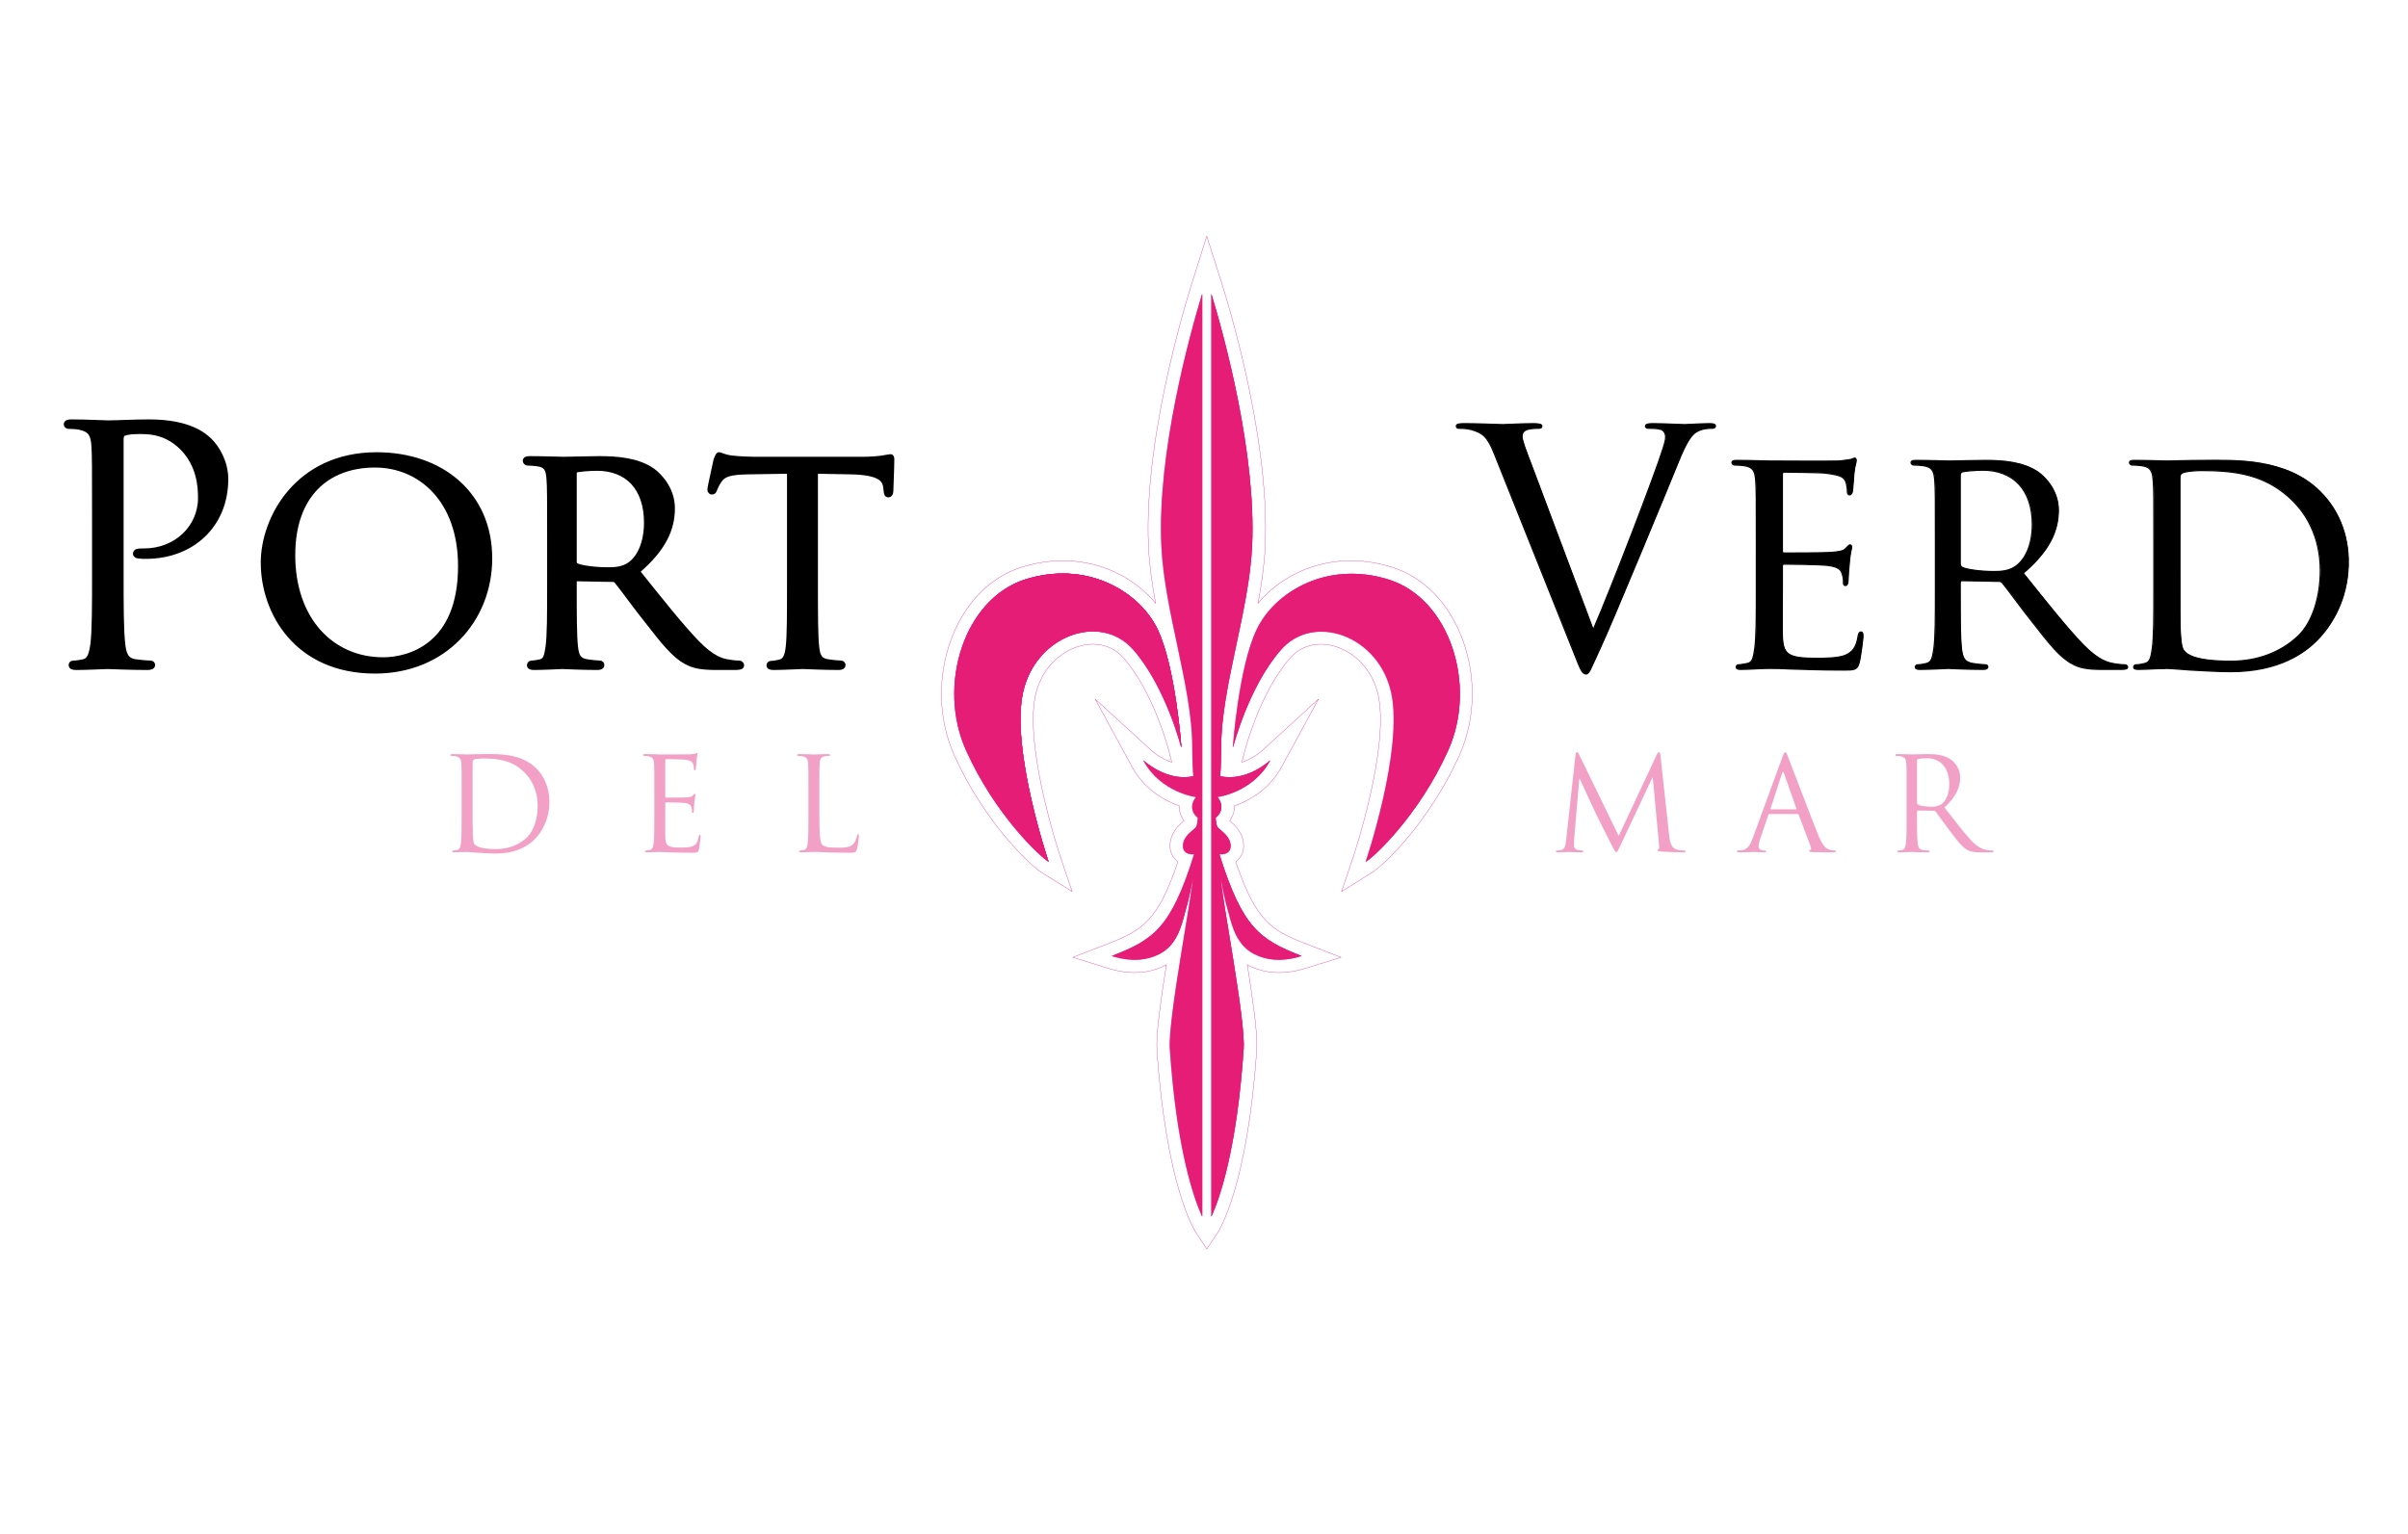 <?xml version="1.0" encoding="UTF-8" standalone="no"?>
<svg xmlns:dc="http://purl.org/dc/elements/1.1/" xmlns:cc="http://creativecommons.org/ns#"
  xmlns:rdf="http://www.w3.org/1999/02/22-rdf-syntax-ns#" xmlns:svg="http://www.w3.org/2000/svg"
  xmlns="http://www.w3.org/2000/svg" viewBox="0 0 7710.236 4913.386" height="4913.386"
  width="7710.236" xml:space="preserve" id="svg2" version="1.1">
  <defs id="defs6" />
  <g transform="matrix(1.333,0,0,-1.333,0,4913.386)" id="g10">
    <path id="path12" style="fill:#e61d77;fill-opacity:1;fill-rule:evenodd;stroke:none" d="m 2837.687,1891.389 c 0,0 -13.696,191.953 -57.231,282.723 -44.175,92.111 -171.557,166.014 -317.644,119.533 -146.106,-46.505 -212.126,-253.843 -141.667,-410.256 70.463,-156.437 177.82,-254.915 197.402,-267.139 0,0 -91.139,268.939 -61.272,406.214 29.892,137.255 185.931,192.565 264.521,104.038 78.574,-88.542 115.889,-235.117 115.891,-235.114" />
    <path id="path14" style="fill:#e61d77;fill-opacity:1;fill-rule:evenodd;stroke:none" d="m 2837.687,1891.389 c 0,0 -13.696,191.953 -57.231,282.723 -44.175,92.111 -171.557,166.014 -317.644,119.533 -146.106,-46.505 -212.126,-253.843 -141.667,-410.256 70.463,-156.437 177.82,-254.915 197.402,-267.139 0,0 -91.139,268.939 -61.272,406.214 29.892,137.255 185.931,192.565 264.521,104.038 78.574,-88.542 115.889,-235.117 115.891,-235.114" />
    <g transform="scale(2.081)" id="g16">
      <path id="path18" style="fill:none;stroke:#e60c80;stroke-width:0.355;stroke-linecap:butt;stroke-linejoin:miter;stroke-miterlimit:4;stroke-dasharray:none;stroke-opacity:1" d="m 1363.436,908.764 c 0,0 -6.581,92.229 -27.498,135.841 -21.225,44.257 -82.429,79.766 -152.62,57.433 -70.2,-22.345 -101.921,-121.965 -68.067,-197.118 33.855,-75.164 85.438,-122.481 94.846,-128.353 0,0 -43.79,129.218 -29.44,195.175 14.362,65.947 89.335,92.523 127.096,49.988 37.753,-42.542 55.683,-112.966 55.683,-112.966 z" />
    </g>
    <path id="path20" style="fill:#e61d77;fill-opacity:1;fill-rule:evenodd;stroke:none" d="m 2961.848,1890.793 c 0,0 13.685,191.944 57.27,282.713 44.109,92.089 171.533,165.997 317.62,119.542 146.109,-46.504 212.132,-253.845 141.648,-410.283 -70.458,-156.411 -177.802,-254.92 -197.355,-267.094 0,9e-4 91.136,268.92 61.245,406.19 -29.884,137.254 -185.95,192.572 -264.521,104.046 -78.589,-88.552 -115.906,-235.117 -115.906,-235.112" />
    <g transform="scale(2.081)" id="g24">
      <path id="path26" style="fill:none;stroke:#e60c80;stroke-width:0.355;stroke-linecap:butt;stroke-linejoin:miter;stroke-miterlimit:4;stroke-dasharray:none;stroke-opacity:1" d="m 1392.903,1498.658 14.444,-45.313 c 2.407,-7.287 59.282,-179.812 53.03,-313.254 -1.003,-21.233 -4.162,-43.211 -8.184,-65.26 31.481,37.836 89.535,62.228 155.038,41.385 33.191,-10.551 60.465,-36.515 76.79,-73.106 10.232,-22.958 15.365,-48.028 15.365,-72.937 0,-24.634 -5.005,-49.145 -15.018,-71.372 -34.105,-75.713 -86.377,-126.03 -100.539,-134.87 l -35.308,-21.961 13.326,39.386 c 0.432,1.248 42.301,126.084 28.996,187.225 -6.094,27.953 -26.464,50.306 -51.901,56.96 -19.291,5.037 -37.309,0.051 -49.494,-13.697 -34.844,-39.25 -52.227,-106.094 -52.419,-106.759 l -3.525,-13.844 c 12.967,4.224 22.523,12.607 22.67,12.736 l 65.746,60.17 -42.566,-78.215 c -14.679,-26.961 -38.45,-39.528 -54.712,-45.218 0.021,-0.412 0.221,-0.781 0.221,-1.194 0,-5.818 -2.227,-11.087 -5.405,-15.975 5.828,-4.953 16.029,-13.928 16.029,-29.155 0,-7.635 -3.589,-13.793 -9.049,-18.196 23.337,-69.082 41.804,-79.502 81.457,-94.804 l 39.927,-15.427 -40.866,-12.694 c -24.814,-7.696 -47.191,-6.409 -66.557,3.792 -0.265,0.139 -0.455,0.317 -0.676,0.443 6.546,-41.532 11.045,-74.414 11.045,-92.694 0,-2.004 -0.054,-3.831 -0.159,-5.489 -10.622,-157.816 -43.6,-209.053 -44.995,-211.154 l -12.586,-18.922 h -0.01 l -12.577,18.923 c -1.404,2.102 -34.382,53.337 -45.017,211.153 -0.095,1.659 -0.146,3.484 -0.146,5.489 0,18.28 4.495,51.161 11.066,92.694 -0.253,-0.125 -0.443,-0.306 -0.688,-0.443 -19.363,-10.2 -41.763,-11.489 -66.556,-3.793 l -40.876,12.695 39.937,15.428 c 39.639,15.302 58.129,25.72 81.468,94.802 -5.471,4.404 -9.073,10.56 -9.073,18.196 0,15.228 10.192,24.202 16.033,29.155 -3.191,4.888 -5.418,10.157 -5.418,15.975 0,0.414 0.221,0.782 0.241,1.194 -16.27,5.691 -40.041,18.256 -54.72,45.217 l -42.555,78.216 65.732,-60.168 c 0.149,-0.13 9.728,-8.514 22.683,-12.738 l -3.547,13.845 c -0.17,0.665 -17.55,67.507 -52.389,106.758 -12.194,13.75 -30.232,18.732 -49.503,13.697 -25.449,-6.653 -45.819,-29.008 -51.901,-56.96 -13.314,-61.139 28.553,-185.977 28.976,-187.225 l 13.35,-39.386 -35.313,21.962 c -14.172,8.839 -66.454,59.156 -100.551,134.869 -10.02,22.229 -15.014,46.737 -15.014,71.372 0,24.911 5.122,49.979 15.374,72.937 16.326,36.591 43.601,62.554 76.782,73.106 65.5,20.843 123.57,-3.55 155.026,-41.385 -4.013,22.05 -7.17,44.026 -8.163,65.26 -6.261,133.443 50.602,305.967 53.02,313.252 l 14.205,45.314 z" />
    </g>
    <path id="path28" style="fill:#e61d77;fill-opacity:1;fill-rule:evenodd;stroke:none" d="m 2961.848,1890.793 c 0,0 13.685,191.946 57.27,282.713 44.109,92.087 171.533,165.997 317.62,119.542 146.109,-46.504 212.132,-253.845 141.648,-410.283 -70.458,-156.411 -177.802,-254.92 -197.355,-267.094 0,9e-4 91.136,268.92 61.245,406.19 -29.884,137.254 -185.95,192.572 -264.521,104.046 -78.589,-88.552 -115.907,-235.117 -115.906,-235.112" />
    <g transform="scale(2.081)" id="g30">
      <path id="path32" style="fill:none;stroke:#e60c80;stroke-width:0.355;stroke-linecap:butt;stroke-linejoin:miter;stroke-miterlimit:4;stroke-dasharray:none;stroke-opacity:1" d="m 1423.092,908.478 c 0,0 6.575,92.225 27.516,135.837 21.194,44.245 82.417,79.757 152.608,57.437 70.202,-22.344 101.924,-121.966 68.058,-197.131 -33.853,-75.152 -85.429,-122.483 -94.824,-128.332 0,0 43.788,129.209 29.427,195.164 -14.359,65.947 -89.344,92.526 -127.095,49.992 -37.76,-42.547 -55.69,-112.966 -55.69,-112.966 z" />
    </g>
    <path id="path34" style="fill:#e61d77;fill-opacity:1;fill-rule:evenodd;stroke:none" d="m 2837.695,1891.386 c 0,0 -13.69,191.948 -57.274,282.716 -44.106,92.088 -171.534,165.996 -317.618,119.54 -146.109,-46.505 -212.136,-253.843 -141.649,-410.282 70.462,-156.412 177.8,-254.921 197.355,-267.094 0,0 -91.137,268.919 -61.246,406.189 29.889,137.253 185.95,192.571 264.523,104.045 78.59,-88.549 115.907,-235.118 115.909,-235.115" />
    <g transform="scale(2.081)" id="g36">
      <path id="path38" style="fill:none;stroke:#e60c80;stroke-width:0.355;stroke-linecap:butt;stroke-linejoin:miter;stroke-miterlimit:4;stroke-dasharray:none;stroke-opacity:1" d="m 1363.44,908.763 c 0,0 -6.577,92.226 -27.519,135.838 -21.192,44.246 -82.418,79.757 -152.607,57.436 -70.201,-22.344 -101.926,-121.965 -68.059,-197.13 33.855,-75.152 85.428,-122.483 94.824,-128.332 0,0 -43.789,129.209 -29.427,195.164 14.361,65.947 89.344,92.525 127.097,49.991 37.76,-42.546 55.691,-112.967 55.691,-112.967 z" />
    </g>
    <path id="path40" style="fill:#e61d77;fill-opacity:1;fill-rule:evenodd;stroke:none" d="m 2790.246,2374.294 c 7.364,-157.292 73.561,-338.061 74.176,-480.371 0.246,-51.574 2.549,-72.896 2.549,-72.896 -64.197,-14.369 -119.975,37.665 -119.975,37.665 42.135,-77.422 126.855,-87.424 127.097,-87.449 -5.996,-6.261 -9.937,-14.59 -9.937,-23.972 0,-10.988 5.719,-19.674 13.649,-26.089 -0.702,-10.704 -2.155,-20.154 -5.32,-23.537 -8.259,-8.857 -30.438,-21.163 -30.438,-44.308 5e-4,-23.099 26.881,-19.343 26.881,-19.343 -55.076,-176.212 -96.613,-205.86 -197.406,-244.76 23.739,-7.388 69.781,-18.093 114.879,5.688 39.475,20.841 51.054,64.2 59.297,96.089 4.505,17.366 9.294,29.231 20.352,88.528 -1.667,-44.791 -60.286,-342.699 -55.539,-413.36 16.242,-240.915 57.271,-358.124 77.249,-402.431 v 2215.195 c -29.89,-98.77 -108.021,-381.422 -97.515,-604.649" />
    <path id="path42" style="fill:#e61d77;fill-opacity:1;fill-rule:evenodd;stroke:none" d="m 2790.246,2374.294 c 7.364,-157.292 73.561,-338.061 74.176,-480.371 0.246,-51.574 2.549,-72.896 2.549,-72.896 -64.197,-14.369 -119.975,37.665 -119.975,37.665 42.135,-77.422 126.855,-87.424 127.097,-87.449 -5.996,-6.261 -9.937,-14.59 -9.937,-23.972 0,-10.988 5.719,-19.674 13.649,-26.089 -0.702,-10.704 -2.155,-20.154 -5.32,-23.537 -8.259,-8.857 -30.438,-21.163 -30.438,-44.308 5e-4,-23.099 26.881,-19.343 26.881,-19.343 -55.076,-176.212 -96.613,-205.86 -197.406,-244.76 23.739,-7.388 69.781,-18.093 114.879,5.688 39.475,20.841 51.054,64.2 59.297,96.089 4.505,17.366 9.294,29.231 20.352,88.528 -1.667,-44.791 -60.286,-342.699 -55.539,-413.36 16.242,-240.915 57.271,-358.124 77.249,-402.431 v 2215.195 c -29.89,-98.77 -108.021,-381.422 -97.515,-604.649" />
    <g transform="scale(2.081)" id="g44">
      <path id="path46" style="fill:none;stroke:#e60c80;stroke-width:0.355;stroke-linecap:butt;stroke-linejoin:miter;stroke-miterlimit:4;stroke-dasharray:none;stroke-opacity:1" d="m 1340.642,1140.788 c 3.538,-75.575 35.344,-162.43 35.64,-230.806 0.118,-24.78 1.225,-35.025 1.225,-35.025 -30.845,-6.904 -57.645,18.097 -57.645,18.097 20.245,-37.199 60.95,-42.005 61.066,-42.017 -2.881,-3.008 -4.775,-7.01 -4.775,-11.518 0,-5.28 2.748,-9.453 6.558,-12.535 -0.337,-5.143 -1.036,-9.684 -2.556,-11.309 -3.968,-4.256 -14.625,-10.168 -14.625,-21.289 0,-11.098 12.915,-9.294 12.915,-9.294 -26.462,-84.665 -46.42,-98.911 -94.848,-117.601 11.406,-3.55 33.528,-8.693 55.197,2.733 18.966,10.014 24.53,30.846 28.49,46.168 2.165,8.344 4.465,14.045 9.779,42.535 -0.801,-21.521 -28.966,-164.658 -26.685,-198.609 7.804,-115.754 27.517,-172.07 37.116,-193.358 v 1064.345 c -14.361,-47.456 -51.902,-183.263 -46.854,-290.518 z" />
    </g>
    <path id="path48" style="fill:#e61d77;fill-opacity:1;fill-rule:evenodd;stroke:none" d="M 2910.077,2978.947 V 763.729 c 20.001,44.331 60.966,161.533 77.224,402.456 4.75,70.661 -53.845,368.567 -55.533,413.353 11.028,-59.295 15.867,-71.165 20.346,-88.528 8.245,-31.883 19.824,-75.269 59.279,-96.083 45.099,-23.779 91.181,-13.078 114.854,-5.694 -100.767,38.901 -142.26,68.547 -197.381,244.766 0,0 26.899,-3.756 26.899,19.343 0,23.139 -22.134,35.449 -30.463,44.284 -3.165,3.408 -4.567,12.857 -5.297,23.561 7.939,6.392 13.67,15.094 13.67,26.084 0,9.391 -3.956,17.718 -9.931,23.979 0.202,0.025 84.945,10.024 127.096,87.449 0,0 -55.825,-52.045 -120.019,-37.672 0,0 2.349,21.319 2.548,72.903 0.638,142.306 66.834,323.069 74.216,480.367 10.444,223.225 -67.643,505.88 -97.508,604.65" />
    <path id="path50" style="fill:#e61d77;fill-opacity:1;fill-rule:evenodd;stroke:none" d="M 2910.077,2978.947 V 763.729 c 20.001,44.331 60.966,161.533 77.224,402.456 4.75,70.661 -53.845,368.567 -55.533,413.353 11.028,-59.295 15.867,-71.165 20.346,-88.528 8.245,-31.883 19.824,-75.269 59.279,-96.083 45.099,-23.779 91.181,-13.078 114.854,-5.694 -100.767,38.901 -142.26,68.547 -197.381,244.766 0,0 26.899,-3.756 26.899,19.343 0,23.139 -22.134,35.449 -30.463,44.284 -3.165,3.408 -4.567,12.857 -5.297,23.561 7.939,6.392 13.67,15.094 13.67,26.084 0,9.391 -3.956,17.718 -9.931,23.979 0.202,0.025 84.945,10.024 127.096,87.449 0,0 -55.825,-52.045 -120.019,-37.672 0,0 2.349,21.319 2.548,72.903 0.638,142.306 66.834,323.069 74.216,480.367 10.444,223.225 -67.643,505.88 -97.508,604.65" />
    <g transform="scale(2.081)" id="g52">
      <path id="path54" style="fill:none;stroke:#e60c80;stroke-width:0.355;stroke-linecap:butt;stroke-linejoin:miter;stroke-miterlimit:4;stroke-dasharray:none;stroke-opacity:1" d="M 1398.218,1431.308 V 366.952 c 9.61,21.3 29.292,77.612 37.104,193.37 2.282,33.951 -25.871,177.087 -26.683,198.606 5.299,-28.49 7.624,-34.193 9.776,-42.535 3.962,-15.319 9.525,-36.165 28.482,-46.166 21.669,-11.425 43.81,-6.284 55.184,-2.736 -48.416,18.691 -68.352,32.935 -94.837,117.604 0,0 12.924,-1.805 12.924,9.294 0,11.118 -10.635,17.032 -14.637,21.277 -1.52,1.637 -2.194,6.178 -2.545,11.32 3.815,3.071 6.568,7.253 6.568,12.533 0,4.512 -1.901,8.513 -4.772,11.521 0.097,0.012 40.814,4.816 61.066,42.017 0,0 -26.823,-25.006 -57.666,-18.1 0,0 1.129,10.243 1.224,35.028 0.307,68.375 32.112,155.226 35.659,230.804 5.018,107.254 -32.501,243.062 -46.85,290.519 z" />
    </g>
    <path id="path56" style="fill:#000000;fill-opacity:1;fill-rule:evenodd;stroke:none" d="m 3677.507,2573.025 c -11.713,30.459 -21.077,54.655 -21.077,64.809 0,5.454 1.514,11.712 10.129,15.626 7.036,3.122 21.075,3.912 29.718,3.912 5.408,0 7.756,1.538 7.756,5.451 0,3.916 -7.009,5.476 -21.055,5.476 -29.692,0 -64.829,-2.354 -72.637,-2.354 -9.378,0 -53.887,2.354 -91.336,2.354 -12.525,0 -20.327,-0.792 -20.327,-5.476 0,-3.118 1.557,-5.451 6.237,-5.451 4.661,0 17.96,0 29.691,-3.14 27.32,-7.804 39.037,-16.398 56.218,-60.112 l 191.322,-478.688 c 14.833,-37.473 18.748,-48.423 28.128,-48.423 7.764,0 10.902,12.505 32.793,59.341 17.931,38.286 53.074,122.616 100.725,236.612 39.797,96.066 78.876,189.779 87.449,211.623 21.078,53.098 32.789,66.397 42.918,73.407 14.861,9.383 32.048,9.381 37.517,9.381 6.246,0 9.39,1.538 9.39,5.451 0,3.916 -4.73,5.476 -13.303,5.476 -22.657,0 -56.218,-2.354 -60.921,-2.354 -9.339,0 -45.274,2.354 -76.547,2.354 -12.458,0 -17.188,-1.563 -17.188,-6.267 0,-3.884 3.957,-4.66 8.643,-4.66 8.548,0 20.259,0 29.691,-3.14 7.758,-3.909 10.128,-11.694 10.128,-17.954 0,-7.034 -3.139,-17.962 -7.032,-29.673 -17.18,-56.217 -121.82,-328.765 -167.072,-433.402 z m 1963.731,-246.521 v 18.159 c -2.397,74.092 -34.013,126.608 -67.018,159.659 -81.203,81.974 -206.919,75.736 -275.641,75.736 -40.591,0 -84.351,-1.563 -92.153,-1.563 -3.906,0 -48.418,1.563 -79.623,1.563 -7.821,0 -10.971,-1.563 -10.971,-5.474 0,-2.349 3.145,-5.452 5.476,-5.452 6.248,0 17.953,-0.791 23.423,-1.582 22.673,-3.118 26.578,-14.043 28.136,-36.7 1.57,-21.056 1.564,-39.822 1.564,-142.876 l 0.01,-117.139 c 0,-64.043 -0.01,-116.352 -3.944,-143.695 -3.089,-19.515 -4.659,-31.997 -17.955,-35.118 -6.235,-1.578 -14.833,-3.144 -21.076,-3.144 -3.906,0 -5.476,-3.123 -5.476,-5.47 0.01,-3.892 3.939,-5.452 10.947,-5.452 10.952,0 27.317,0.766 41.403,1.558 14.054,9e-4 26.527,0.789 28.09,0.789 3.146,0 26.572,-1.582 56.218,-3.911 29.697,-1.557 66.392,-3.906 96.065,-3.906 117.145,8e-4 178.83,46.063 208.478,76.521 36.861,37.607 71.552,98.408 74.052,177.499 z m -1421.806,-55.67 c 0,-64.043 0,-116.352 -3.958,-143.695 -3.075,-19.515 -4.66,-32.787 -17.936,-35.118 -6.239,-0.789 -14.833,-3.144 -21.095,-3.144 -3.889,0 -5.474,-3.123 -5.474,-5.47 0,-3.892 3.955,-5.452 10.97,-5.452 10.94,0 26.545,0.766 39.821,1.558 14.86,0.794 28.084,0.789 29.666,0.789 10.139,0 28.134,0 57.01,-1.582 28.093,-0.762 67.937,-2.329 119.47,-2.329 26.537,9e-4 33.585,0 38.247,17.188 3.959,14.045 9.382,59.34 9.382,64.024 0.047,4.681 -0.766,10.149 -4.678,10.149 -3.909,0 -5.477,-2.348 -7.033,-10.149 -3.906,-26.549 -13.296,-38.264 -31.23,-46.089 -17.95,-7.011 -50.749,-7.014 -68.748,-7.014 -67.909,0 -80.439,8.572 -81.954,53.103 -0.77,13.253 0,90.569 0,113.228 v 55.432 c 0,2.347 0.791,4.701 4.659,4.701 11.715,0 85.12,-0.793 103.865,-3.123 26.556,-3.143 32.794,-10.927 35.143,-20.326 3.125,-8.574 3.122,-15.607 3.122,-21.85 0,-3.912 1.582,-6.243 4.678,-6.243 4.71,0 6.269,7.035 6.269,12.486 0,4.679 1.58,29.667 3.096,42.942 1.587,21.87 5.474,32.794 5.474,36.707 0,3.909 -1.563,5.445 -3.894,5.445 -2.325,0 -5.468,-3.888 -10.152,-8.566 -7.031,-7.012 -17.183,-7.807 -33.56,-9.365 -15.602,-1.56 -106.195,-1.564 -114.812,-1.564 -3.887,0 -3.887,2.329 -3.887,7.016 v 180.37 c 0,4.704 0.791,7.056 3.887,7.056 7.828,0 87.448,-0.791 99.21,-2.355 37.481,-4.701 44.503,-9.382 49.162,-20.31 3.107,-7.799 3.912,-18.747 3.912,-23.425 0.01,-5.449 1.565,-8.596 5.476,-8.596 3.098,3e-4 5.425,3.912 6.242,7.058 1.564,7.782 3.122,37.449 3.887,43.715 1.586,18.748 5.471,26.547 5.471,31.23 0,3.141 -0.766,6.236 -3.14,6.236 -3.09,0 -6.218,-2.331 -9.364,-3.097 -5.42,-0.787 -17.954,-3.139 -31.229,-3.912 -15.605,-0.787 -159.319,0 -163.979,0 -3.912,0 -48.411,1.563 -79.643,1.563 -7.804,0 -10.944,-1.563 -10.944,-5.474 8e-4,-2.349 3.138,-5.452 5.469,-5.452 6.246,0 17.96,-0.791 23.43,-1.582 22.661,-3.118 26.553,-14.043 28.134,-36.7 1.56,-21.056 1.56,-39.822 1.56,-142.876 z m 430.213,0 c 0,-64.043 0,-116.352 -3.847,-143.695 -3.141,-19.515 -4.73,-31.997 -18,-35.118 -6.237,-1.578 -14.857,-3.144 -21.081,-3.144 -3.902,0 -5.427,-3.123 -5.427,-5.47 0.01,-3.892 3.844,-5.452 10.903,-5.452 21.078,0 67.139,2.348 67.912,2.348 3.143,0 46.854,-2.348 84.346,-2.348 7.813,0 10.945,2.348 10.945,5.452 0.01,2.349 -0.809,5.47 -5.469,5.47 -6.236,0 -21.074,1.562 -30.465,3.144 -21.087,3.122 -24.985,15.6 -27.316,35.118 -3.138,27.347 -3.14,78.859 -3.14,142.901 v 15.627 c 0,3.889 1.555,5.45 4.703,5.45 l 87.451,-1.56 c 4.702,0 6.237,-0.795 9.377,-3.891 14.838,-17.953 45.298,-60.904 74.199,-96.832 39.035,-49.98 63.974,-82.004 93.692,-97.604 17.193,-9.385 34.351,-13.275 73.38,-13.275 h 42.949 c 12.509,0 16.416,1.554 16.416,5.448 0,2.349 -2.372,5.47 -6.241,5.47 -3.889,0 -10.948,0 -24.223,2.353 -17.18,2.353 -39.847,8.572 -76.528,46.064 -39.79,41.388 -87.45,101.516 -143.669,171.776 64.031,54.665 84.329,102.308 84.329,151.518 0,46.065 -30.44,78.085 -47.646,90.571 -35.903,24.99 -84.33,28.899 -128.062,28.899 -21.054,0 -78.833,-1.563 -85.891,-1.563 -3.906,0 -49.977,1.563 -81.206,1.563 -7.793,0 -10.946,-1.563 -10.946,-5.474 0.01,-2.349 3.146,-5.452 5.476,-5.452 6.246,0 17.955,-0.791 23.424,-1.582 22.664,-3.118 26.551,-14.043 28.134,-36.7 1.517,-21.056 1.514,-39.822 1.514,-142.876 v -117.139 z m 59.364,274.06 c 0,3.936 2.326,6.265 5.468,7.846 7.035,1.559 28.899,3.888 49.209,3.888 73.409,9e-4 118.679,-47.627 118.679,-130.417 0,-50.745 -17.955,-85.885 -41.362,-101.515 -16.416,-10.918 -35.141,-11.687 -51.563,-11.687 -30.451,0 -65.578,4.654 -75.729,10.131 -3.144,2.35 -4.705,4.702 -4.705,8.59 v 213.165 z m 527.877,-6.992 c 0,7.78 2.328,10.926 8.57,13.256 6.288,2.349 28.135,4.677 41.41,4.677 82.02,0 157.753,-8.571 222.545,-74.171 28.134,-28.108 64.808,-81.999 64.808,-166.333 0.01,-60.895 -17.93,-124.15 -53.862,-157.728 -41.409,-39.052 -97.629,-60.132 -160.9,-60.132 -81.161,0 -105.386,14.043 -114.001,26.547 -5.466,7.036 -7.01,31.23 -7.801,47.627 -0.769,12.505 -0.773,74.173 -0.773,144.478 v 221.779 z" />
    <g transform="scale(2.081)" id="g58">
      <path id="path60" style="fill:none;stroke:#000000;stroke-width:1.417;stroke-linecap:butt;stroke-linejoin:miter;stroke-miterlimit:4;stroke-dasharray:none;stroke-opacity:1" d="m 1766.948,1236.273 c -5.628,14.635 -10.127,26.26 -10.127,31.139 0,2.62 0.728,5.627 4.867,7.508 3.38,1.5 10.126,1.88 14.278,1.88 2.599,0 3.726,0.739 3.726,2.619 0,1.881 -3.368,2.631 -10.117,2.631 -14.267,6e-4 -31.149,-1.131 -34.9,-1.131 -4.506,6e-4 -25.891,1.131 -43.885,1.131 -6.018,6e-4 -9.767,-0.381 -9.767,-2.631 0,-1.498 0.748,-2.619 2.997,-2.619 2.24,0 8.63,0 14.266,-1.509 13.126,-3.75 18.756,-7.879 27.011,-28.883 l 91.925,-229.998 c 7.127,-18.005 9.008,-23.266 13.515,-23.266 3.73,0.002 5.238,6.008 15.756,28.512 8.616,18.395 25.5,58.914 48.396,113.686 19.121,46.157 37.898,91.184 42.017,101.679 10.128,25.512 15.754,31.902 20.621,35.27 7.14,4.508 15.398,4.507 18.026,4.507 3.001,0 4.512,0.739 4.512,2.619 0,1.881 -2.272,2.631 -6.392,2.631 -10.886,6e-4 -27.011,-1.131 -29.271,-1.131 -4.487,6e-4 -21.753,1.131 -36.779,1.131 -5.986,6e-4 -8.258,-0.751 -8.258,-3.011 0,-1.866 1.901,-2.239 4.152,-2.239 4.107,0 9.734,0 14.266,-1.509 3.728,-1.878 4.867,-5.619 4.867,-8.626 0,-3.38 -1.508,-8.63 -3.379,-14.257 -8.254,-27.011 -58.531,-157.963 -80.273,-208.239 z m 943.523,-118.447 v 8.725 c -1.152,35.599 -16.342,60.832 -32.201,76.712 -39.016,39.386 -99.419,36.389 -132.439,36.389 -19.503,0 -40.529,-0.751 -44.277,-0.751 -1.877,9e-4 -23.264,0.751 -38.257,0.751 -3.758,0 -5.271,-0.751 -5.271,-2.63 0,-1.128 1.511,-2.62 2.631,-2.62 3.002,9e-4 8.626,-0.38 11.254,-0.76 10.894,-1.498 12.77,-6.747 13.518,-17.634 0.755,-10.117 0.752,-19.133 0.752,-68.649 v -56.282 c 0,-30.771 0,-55.904 -1.895,-69.042 -1.484,-9.376 -2.238,-15.373 -8.627,-16.873 -2.996,-0.758 -7.127,-1.51 -10.127,-1.51 -1.877,0 -2.631,-1.5 -2.631,-2.629 0,-1.87 1.893,-2.619 5.26,-2.619 5.262,0.002 13.125,0.368 19.893,0.749 6.752,3e-4 12.746,0.379 13.496,0.379 1.511,0.002 12.767,-0.76 27.012,-1.879 14.268,-0.748 31.9,-1.877 46.157,-1.877 56.285,3e-4 85.923,22.132 100.168,36.766 17.711,18.069 34.379,47.282 35.58,85.283 z m -683.142,-26.748 c 0,-30.771 0,-55.904 -1.901,-69.042 -1.477,-9.376 -2.239,-15.753 -8.618,-16.873 -2.998,-0.379 -7.127,-1.51 -10.136,-1.51 -1.868,0 -2.63,-1.5 -2.63,-2.629 0,-1.87 1.9,-2.619 5.271,-2.619 5.256,0.002 12.754,0.368 19.133,0.749 7.14,0.381 13.494,0.379 14.254,0.379 4.872,0.002 13.518,0 27.392,-0.76 13.498,-0.366 32.642,-1.119 57.402,-1.119 12.75,3e-4 16.137,0 18.377,8.258 1.902,6.748 4.508,28.511 4.508,30.762 0.022,2.249 -0.368,4.876 -2.248,4.876 -1.878,0 -2.631,-1.128 -3.379,-4.876 -1.877,-12.756 -6.388,-18.385 -15.005,-22.145 -8.625,-3.369 -24.384,-3.37 -33.032,-3.37 -32.629,0 -38.649,4.118 -39.377,25.515 -0.37,6.368 0,43.516 0,54.403 v 26.634 c 0,1.128 0.38,2.259 2.239,2.259 5.629,0 40.898,-0.381 49.904,-1.5 12.76,-1.51 15.757,-5.25 16.886,-9.766 1.501,-4.12 1.5,-7.499 1.5,-10.498 0,-1.879 0.76,-3 2.248,-3 2.263,9e-4 3.012,3.38 3.012,5.999 0,2.248 0.759,14.254 1.488,20.633 0.762,10.508 2.63,15.757 2.63,17.637 0,1.878 -0.751,2.616 -1.871,2.616 -1.117,0 -2.627,-1.868 -4.878,-4.115 -3.378,-3.369 -8.256,-3.751 -16.125,-4.5 -7.496,-0.75 -51.024,-0.751 -55.164,-0.751 -1.867,0 -1.867,1.119 -1.867,3.371 v 86.663 c 0,2.26 0.38,3.39 1.867,3.39 3.761,8e-4 42.017,-0.38 47.668,-1.131 18.009,-2.259 21.383,-4.508 23.621,-9.759 1.493,-3.747 1.879,-9.007 1.879,-11.255 0,-2.618 0.752,-4.13 2.631,-4.13 1.488,0 2.607,1.88 2.999,3.391 0.751,3.739 1.5,17.993 1.867,21.004 0.762,9.008 2.629,12.755 2.629,15.005 0,1.509 -0.368,2.997 -1.509,2.997 -1.484,0 -2.987,-1.12 -4.499,-1.488 -2.604,-0.379 -8.626,-1.509 -15.005,-1.88 -7.498,-0.378 -76.549,0 -78.787,0 -1.88,9e-4 -23.26,0.751 -38.266,0.751 -3.75,0 -5.259,-0.751 -5.259,-2.63 0,-1.128 1.508,-2.62 2.628,-2.62 3.001,9e-4 8.629,-0.38 11.258,-0.76 10.888,-1.498 12.758,-6.747 13.517,-17.634 0.75,-10.117 0.75,-19.133 0.75,-68.649 z m 206.707,0 c 0,-30.771 0,-55.904 -1.848,-69.042 -1.509,-9.376 -2.273,-15.373 -8.648,-16.873 -2.997,-0.758 -7.138,-1.51 -10.129,-1.51 -1.875,0 -2.607,-1.5 -2.607,-2.629 0,-1.87 1.847,-2.619 5.239,-2.619 10.128,0.002 32.258,1.128 32.63,1.128 1.51,0.002 22.512,-1.128 40.526,-1.128 3.754,0.002 5.259,1.128 5.259,2.619 0,1.129 -0.389,2.629 -2.628,2.629 -2.996,0 -10.125,0.751 -14.637,1.51 -10.132,1.5 -12.005,7.496 -13.124,16.873 -1.508,13.139 -1.509,37.89 -1.509,68.66 l 9e-4,7.508 c 0,1.869 0.747,2.619 2.26,2.619 l 42.018,-0.75 c 2.259,0 2.997,-0.382 4.505,-1.869 7.129,-8.626 21.764,-29.263 35.651,-46.525 18.755,-24.014 30.738,-39.401 45.016,-46.896 8.261,-4.509 16.505,-6.378 35.257,-6.378 l 20.636,0.002 c 6.01,0 7.887,0.747 7.887,2.617 0,1.129 -1.139,2.629 -2.999,2.629 -1.869,0 -5.26,0 -11.639,1.131 -8.255,1.131 -19.145,4.119 -36.77,22.132 -19.118,19.886 -42.017,48.776 -69.029,82.534 30.766,26.265 40.518,49.156 40.518,72.8 0,22.133 -14.626,37.518 -22.892,43.517 -17.251,12.007 -40.519,13.885 -61.531,13.885 -10.116,0 -37.877,-0.751 -41.269,-0.751 -1.877,9e-4 -24.013,0.751 -39.017,0.751 -3.744,0 -5.259,-0.751 -5.259,-2.63 0,-1.128 1.511,-2.62 2.631,-2.62 3.001,9e-4 8.627,-0.38 11.255,-0.76 10.889,-1.498 12.757,-6.747 13.518,-17.634 0.729,-10.117 0.727,-19.133 0.727,-68.649 v -56.282 z m 28.523,131.679 c 0,1.891 1.117,3.01 2.627,3.77 3.38,0.749 13.885,1.868 23.644,1.868 35.271,3e-4 57.022,-22.884 57.022,-62.662 0,-24.382 -8.627,-41.265 -19.873,-48.776 -7.888,-5.246 -16.885,-5.615 -24.774,-5.615 -14.631,0 -31.509,2.236 -36.386,4.868 -1.511,1.129 -2.26,2.26 -2.26,4.128 z m 253.632,-3.359 c 0,3.738 1.118,5.249 4.118,6.369 3.021,1.129 13.518,2.247 19.896,2.247 39.409,0 75.796,-4.118 106.927,-35.637 13.518,-13.505 31.139,-39.398 31.139,-79.919 0,-29.258 -8.615,-59.651 -25.879,-75.784 -19.896,-18.763 -46.909,-28.892 -77.308,-28.892 -38.996,9e-4 -50.635,6.747 -54.775,12.755 -2.626,3.381 -3.368,15.005 -3.748,22.884 -0.369,6.008 -0.371,35.638 -0.371,69.418 v 106.559 z" />
    </g>
    <path id="path62" style="fill:#f2a0c5;fill-opacity:1;fill-rule:evenodd;stroke:none" d="m 3988.545,1870.123 c -0.641,5.979 -1.565,8.462 -3.783,8.462 -2.198,0 -3.432,-2.199 -4.704,-5.016 l -91.821,-196.13 -95.585,196.462 c -1.558,3.409 -2.812,4.684 -4.68,4.684 -1.842,0 -3.078,-2.199 -3.428,-5.626 l -22.48,-203.666 c -1.276,-11.868 -2.201,-24.067 -12.488,-25.937 -4.701,-0.921 -6.857,-0.921 -9.405,-0.921 -1.513,3e-4 -3.097,-0.616 -3.097,-1.565 6e-4,-2.173 2.174,-2.808 5.294,-2.808 8.446,0 23.475,0.941 26.266,0.941 2.462,8e-4 17.495,-0.941 29.03,-0.941 3.784,0 5.644,0.635 5.644,2.808 0,0.95 -1.269,1.565 -2.503,1.565 -1.866,3e-4 -6.592,0.33 -11.885,1.582 -4.66,0.924 -8.113,4.965 -8.113,9.67 0,5.297 0,10.921 0.306,15.911 l 12.466,144.946 h 1.297 c 3.427,-8.417 38.394,-83.388 41.228,-89.033 1.56,-3.121 28.413,-57.147 36.526,-72.485 5.939,-11.206 7.519,-14.329 9.669,-14.329 2.792,0 3.738,2.816 10.309,16.548 l 76.547,162.421 h 0.923 l 14.99,-161.189 c 0.635,-5.604 0.329,-10.921 -1.255,-11.25 -1.536,-0.285 -2.198,-0.923 -2.198,-2.156 0,-1.554 1.582,-2.505 8.789,-3.139 11.545,-0.928 45.28,-1.87 52.157,-1.87 3.74,0 6.573,0.941 6.573,2.808 0,1.278 -0.99,1.565 -2.51,1.565 -3.14,3e-4 -11.296,0 -20.329,2.791 -13.448,4.375 -15.598,21.885 -16.833,33.142 z m 221.729,-197.69 c -5.646,-15.625 -11.89,-27.495 -26.218,-29.363 -2.503,-0.305 -6.885,-0.635 -9.077,-0.635 -1.537,3e-4 -2.814,-0.616 -2.814,-1.869 0,-1.869 1.868,-2.504 5.955,-2.504 14.662,0 31.845,0.941 35.298,0.941 3.429,8e-4 16.877,-0.941 24.353,-0.941 2.792,0 4.653,0.635 4.653,2.504 0,1.254 -0.921,1.869 -3.095,1.869 l -3.137,3e-4 c -5.303,0 -11.87,2.791 -11.87,9.051 0,5.628 1.558,13.122 4.393,20.945 l 18.729,55.273 c 0.633,1.581 1.554,2.51 3.137,2.51 h 67.166 c 1.52,0 2.153,-0.643 2.79,-1.869 l 29.014,-76.856 c 1.912,-5.009 0,-7.801 -1.846,-8.418 -1.231,-0.305 -2.181,-0.923 -2.181,-2.201 0,-1.867 3.433,-1.868 9.388,-2.173 21.54,-0.632 44.326,-0.635 49.031,-0.635 3.409,0 6.241,0.635 6.241,2.504 0,1.581 -1.276,1.869 -3.139,1.869 -3.1,3e-4 -7.807,0.33 -12.465,1.869 -6.591,1.888 -15.625,6.877 -26.857,34.676 -19.093,47.472 -68.106,176.479 -72.81,188.349 -3.735,9.694 -4.964,11.258 -6.832,11.258 -1.911,0 -3.148,-1.894 -6.903,-12.199 z m 43.74,69.007 c -0.927,0 -1.566,0.616 -0.929,2.198 l 27.499,84.33 c 1.513,4.686 3.076,4.683 4.658,0 l 29.649,-84.326 c 0.348,-1.253 0.347,-2.201 -1.234,-2.201 h -59.643 z m 325.752,-12.789 c 0,-29.978 0,-54.656 -1.563,-67.776 -1.227,-9.059 -2.815,-15.937 -9.032,-17.188 -2.812,-0.617 -6.547,-1.253 -9.382,-1.253 -1.862,3e-4 -2.511,-0.923 -2.511,-1.869 0.01,-1.869 1.583,-2.504 5.014,-2.504 9.389,0 29.05,0.941 29.361,0.941 1.564,8e-4 21.25,-0.941 38.396,-0.941 3.473,0 5.01,0.941 5.01,2.504 0,0.95 -0.594,1.869 -2.506,1.869 -2.811,3e-4 -9.667,0.635 -14.041,1.253 -9.383,1.253 -11.251,8.129 -12.18,17.188 -1.576,13.12 -1.584,37.797 -1.584,67.774 l 0.01,7.497 c 0,1.562 0.634,2.483 2.218,2.483 l 38.4,-0.641 c 1.868,0 2.785,-0.611 4.055,-1.845 6.247,-8.13 20.927,-29.056 34.047,-46.239 17.802,-23.404 28.769,-38.725 42.151,-45.889 8.159,-4.371 15.955,-5.955 33.449,-5.955 h 22.18 c 5.653,0 7.512,0.632 7.512,2.501 0.01,0.95 -1.272,1.869 -2.834,1.869 -1.859,3e-4 -6.238,0 -12.2,0.921 -7.796,1.272 -21.206,4.705 -38.083,22.502 -18.104,19.363 -39.342,47.167 -64.965,79.981 28.09,25.911 37.777,49.01 37.777,72.129 0.01,21.54 -13.711,36.856 -21.561,42.505 -16.541,11.829 -37.474,13.713 -57.166,13.713 -9.665,0 -33.423,-0.922 -36.855,-0.922 -1.533,0 -21.207,0.922 -35.294,0.922 -3.404,0 -4.964,-0.617 -4.964,-2.485 0.01,-1.251 1.227,-1.888 2.504,-1.888 2.799,0 8.105,-0.306 10.591,-0.921 10.315,-2.172 12.813,-7.191 13.447,-17.824 0.6,-9.998 0.595,-18.728 0.595,-67.427 v -54.99 z m 24.989,129.956 c 0,1.87 0.941,3.094 2.504,3.737 3.143,0.925 11.581,1.868 20.92,1.868 33.435,0 54.045,-23.431 54.045,-62.46 0,-23.76 -8.085,-40.618 -19.034,-48.114 -7.158,-5.006 -15.953,-5.929 -23.429,-5.929 -13.752,8e-4 -28.13,2.198 -32.789,4.988 -1.578,0.943 -2.226,2.194 -2.226,3.733 l 0.01,102.178 z" />
    <path id="path64" style="fill:#f2a0c5;fill-opacity:1;fill-rule:evenodd;stroke:none" d="m 1108.868,1728.646 c 0,-29.96 0,-54.638 -1.559,-67.783 -1.252,-9.053 -2.816,-15.935 -9.059,-17.188 -2.808,-0.61 -6.567,-1.228 -9.357,-1.228 -1.894,0 -2.511,-0.947 -2.511,-1.869 0,-1.868 1.539,-2.504 5.015,-2.504 4.662,0 11.843,0.635 18.111,0.635 6.547,0.287 11.844,0.287 12.479,0.287 1.564,0 12.198,-0.922 25.915,-1.869 13.427,-0.92 29.997,-1.869 43.43,-1.869 53.099,0 81.206,21.847 94.657,35.915 17.471,18.435 33.734,48.724 33.734,88.059 0,37.187 -14.683,63.145 -30.308,79.344 -37.16,38.441 -94.353,35.622 -125.252,35.622 -18.744,9e-4 -38.437,-0.941 -42.175,-0.941 -1.557,0 -21.251,0.941 -35.293,0.941 -3.426,9e-4 -4.99,-0.616 -4.99,-2.505 0,-1.249 1.234,-1.868 2.486,-1.868 2.81,0 8.131,-0.329 10.634,-0.941 10.287,-2.18 12.791,-7.189 13.431,-17.805 0.613,-9.995 0.611,-18.744 0.611,-67.451 v -54.982 z m 26.246,59.974 c 0,24.025 -8e-4,55.889 0.303,66.504 0,3.479 0.948,5.008 3.758,6.286 2.506,1.237 14.041,2.173 20.283,2.173 37.169,0 72.772,-4.391 102.152,-35.293 12.816,-13.446 29.977,-39.054 29.977,-78.725 0,-28.745 -8.746,-58.723 -24.988,-74.634 -18.414,-18.438 -45.272,-29.057 -74.328,-29.057 -36.874,0 -49.056,6.53 -53.098,12.486 -2.48,3.452 -3.121,15.936 -3.452,23.737 -0.305,5.956 -0.61,34.7 -0.61,67.799 z m 436.647,-59.974 c 0,-29.96 0,-54.638 -1.559,-67.783 -1.233,-9.053 -2.815,-15.935 -9.052,-17.188 -2.814,-0.61 -6.573,-1.228 -9.364,-1.228 -1.868,0 -2.504,-0.947 -2.504,-1.869 0,-1.868 1.558,-2.504 4.984,-2.504 4.704,0 11.867,0.635 18.11,0.635 6.573,0.287 11.891,0.287 12.509,0.287 4.679,0 12.192,-0.287 24.372,-0.922 12.175,-0.311 29.361,-0.947 52.792,-0.947 12.149,0 14.657,0 16.851,8.111 1.565,6.571 4.068,27.823 4.068,30.308 0,2.194 0,4.704 -1.869,4.704 -1.581,0 -2.199,-1.252 -2.835,-4.704 -2.155,-12.813 -5.931,-19.058 -14.043,-22.509 -8.128,-3.424 -21.866,-3.427 -29.979,-3.427 -30.613,0 -35.317,4.069 -36.238,25.624 -0.311,6.554 0,42.769 0,53.408 l 6e-4,27.467 c 0,1.262 0.634,2.2 2.192,2.2 5.303,0 36.245,-0.617 44.663,-1.559 12.198,-1.25 14.989,-6.546 16.241,-10.926 1.228,-4.062 1.226,-7.184 1.226,-10.305 0,-1.563 0.662,-2.791 2.199,-2.791 2.201,0 2.199,3.408 2.199,5.912 0,2.173 0.616,13.756 1.252,19.978 0.949,10.331 2.486,15.601 2.486,17.513 9e-4,1.85 -0.617,2.486 -1.538,2.486 -1.276,0 -2.505,-1.566 -4.704,-4.069 -2.815,-3.118 -7.163,-3.73 -14.658,-4.373 -7.206,-0.615 -45.628,-0.616 -49.695,-0.616 -1.558,9e-4 -1.863,0.947 -1.863,3.121 l 6e-4,86.224 c 0,2.175 0.634,3.119 1.863,3.119 3.433,0 37.496,-0.331 42.791,-0.947 16.879,-1.883 20,-5.601 22.198,-10.616 1.564,-3.73 1.869,-9.051 1.869,-11.251 0,-2.501 0.616,-4.067 2.486,-4.067 1.253,9e-4 1.888,1.869 2.192,3.433 0.643,3.778 1.253,17.492 1.564,20.614 0.948,8.768 2.504,12.502 2.504,14.702 0,1.558 -0.303,2.79 -1.277,2.79 -1.538,0 -2.791,-1.232 -4.349,-1.538 -2.502,-0.633 -7.519,-1.252 -13.43,-1.562 -7.182,-0.324 -69.339,-0.325 -71.532,-0.325 l -12.796,0.637 c -6.896,0.304 -15.319,0.303 -22.503,0.303 -3.427,9e-4 -4.99,-0.616 -4.99,-2.505 0,-1.249 1.25,-1.868 2.485,-1.868 2.835,0 8.131,-0.329 10.634,-0.941 10.313,-2.18 12.816,-7.189 13.432,-17.805 0.613,-9.995 0.611,-18.744 0.611,-67.451 v -54.982 z m 396.39,54.985 c 0,48.705 0,57.449 0.595,67.448 0.637,10.949 3.141,16.242 12.174,17.805 3.758,0.613 8.131,0.941 10.331,0.941 1.251,0 2.502,0.617 2.502,1.868 0,1.891 -1.557,2.505 -5.008,2.505 -9.362,9e-4 -32.178,-0.941 -33.716,-0.941 -1.58,0 -21.25,0.941 -35.317,0.941 -3.425,9e-4 -4.99,-0.616 -4.99,-2.505 9e-4,-1.249 1.233,-1.868 2.511,-1.868 2.811,0 8.105,-0.329 10.609,-0.941 10.311,-2.18 12.796,-7.189 13.432,-17.805 0.617,-9.995 0.615,-18.744 0.615,-67.451 v -54.982 c 0,-29.96 0,-54.638 -1.565,-67.783 -1.252,-9.053 -2.791,-15.935 -9.052,-17.188 -2.79,-0.61 -6.548,-1.228 -9.364,-1.228 -1.867,0 -2.487,-0.947 -2.487,-1.869 0,-1.868 1.565,-2.504 4.99,-2.504 4.688,0 11.564,0.286 17.806,0.635 6.244,9e-4 11.538,0.287 12.809,0.287 9.06,0 18.727,-0.287 31.829,-0.922 13.139,-0.311 29.38,-0.947 51.864,-0.947 16.555,0 17.494,1.233 19.668,8.417 2.512,9.059 4.703,27.822 4.703,31.255 0,3.454 -0.305,4.679 -1.863,4.679 -1.893,0 -2.51,-1.558 -2.84,-4.044 -0.92,-5.928 -4.063,-13.755 -8.13,-18.745 -7.47,-9.075 -21.207,-9.388 -37.761,-9.388 -24.367,6e-4 -32.501,2.181 -37.491,7.188 -5.625,5.627 -6.859,25.607 -6.859,71.514 v 55.629 z" />
    <path id="path66" style="fill:#000000;fill-opacity:1;fill-rule:evenodd;stroke:none" d="m 227.058,2308.83 c 0,-74.967 -0.002,-136.662 -3.914,-169.449 -3.14,-22.657 -7.052,-39.847 -22.657,-42.95 -7.01,-1.555 -16.399,-3.12 -23.432,-3.12 -4.678,0 -6.242,-2.35 -6.242,-4.698 6e-4,-4.682 3.913,-6.242 12.509,-6.242 23.425,0 72.608,2.33 74.964,2.33 3.887,0 53.096,-2.33 96.039,-2.33 8.573,0 12.486,2.33 12.486,6.242 0.002,2.351 -1.557,4.698 -6.218,4.698 -7.057,0 -24.24,1.563 -35.167,3.12 -23.407,3.106 -28.11,20.29 -30.44,42.95 -3.911,32.788 -3.912,94.481 -3.912,169.447 l 0.001,320.939 c 0,7.8 1.562,13.275 6.241,14.856 7.015,3.1 20.308,4.662 33.585,4.662 17.954,0 65.582,3.119 106.961,-39.035 41.412,-42.151 43.74,-94.503 43.74,-120.264 3e-4,-71.841 -59.34,-127.27 -135.078,-127.27 -16.396,0 -21.099,-0.791 -21.099,-7.033 0,-3.91 4.703,-5.469 8.597,-5.469 3.912,-0.79 12.502,-0.791 16.39,-0.791 110.904,0 192.112,74.964 192.112,185.861 10e-4,41.389 -21.867,76.53 -39.056,92.927 -12.484,11.714 -47.627,44.525 -145.232,44.525 -35.931,0 -81.224,-2.355 -98.413,-2.355 -6.216,0 -53.078,2.355 -88.239,2.355 -8.374,0 -12.298,-1.508 -12.479,-5.944 l 0.001,-0.609 c 0.187,-2.926 3.214,-4.394 6.261,-4.394 7.009,0 20.284,-0.79 26.544,-2.373 25.762,-5.423 32.023,-17.936 33.587,-44.481 1.558,-24.986 1.556,-46.837 1.556,-168.68 l 0.002,-137.423 z m 405.264,25.753 c 0,-119.447 80.442,-260.81 268.634,-260.81 165.535,0 275.623,122.617 275.623,270.988 0,154.592 -117.117,249.096 -271.73,249.096 -189.778,0 -272.528,-152.283 -272.528,-259.273 z m 71.061,17.96 c 0,144.479 82.763,216.325 197.574,216.325 108.526,0 205.337,-83.561 205.337,-242.853 0,-192.11 -124.148,-224.9 -185.818,-224.9 -124.174,0 -217.096,96.832 -217.093,251.428 z m 616.89,-77.3 c 0,-64.019 0,-116.351 -3.895,-143.688 -3.139,-19.49 -4.703,-32.022 -17.973,-35.124 -6.242,-1.555 -14.84,-3.12 -21.082,-3.12 -3.912,0 -5.471,-3.14 -5.471,-5.47 0,-3.91 3.913,-5.47 10.922,-5.47 21.102,0 67.188,2.33 67.954,2.33 3.104,0 46.838,-2.33 84.328,-2.33 7.809,0 10.928,2.33 10.928,5.47 0,2.333 -0.772,5.47 -5.452,5.47 -6.266,0 -21.099,1.563 -30.439,3.12 -21.1,3.106 -25.013,15.631 -27.361,35.124 -3.102,27.338 -3.104,78.876 -3.104,142.92 v 15.608 c 0,3.913 1.563,5.468 4.66,5.468 l 87.449,-1.555 c 4.704,0 6.266,-0.792 9.406,-3.916 14.835,-17.933 45.274,-60.902 74.174,-96.835 39.038,-49.973 64.025,-81.974 93.691,-97.58 17.189,-9.379 34.376,-13.294 73.406,-13.294 h 42.969 c 12.485,0 16.37,1.555 16.37,5.468 0,2.333 -2.329,5.47 -6.24,5.47 -3.888,0 -10.921,0 -24.223,2.354 -17.137,2.308 -39.797,8.573 -76.503,46.064 -39.821,41.386 -87.448,101.515 -143.686,171.777 64.046,54.663 84.347,102.308 84.347,151.49 0,46.09 -30.458,78.085 -47.646,90.597 -35.908,24.991 -84.327,28.9 -128.043,28.9 -21.094,0 -78.877,-1.583 -85.929,-1.583 -3.867,0 -49.957,1.583 -81.187,1.583 -7.823,0 -10.921,-1.583 -10.921,-5.476 0,-2.346 3.095,-5.471 5.451,-5.471 6.237,0 17.956,-0.791 23.425,-1.582 22.64,-3.093 26.55,-14.042 28.11,-36.683 1.564,-21.075 1.563,-39.821 1.563,-142.899 v -117.139 z m 59.358,274.084 c 0,3.936 2.33,6.266 5.45,7.805 7.034,1.559 28.882,3.913 49.186,3.913 73.406,3e-4 118.704,-47.628 118.704,-130.399 3e-4,-50.766 -17.955,-85.885 -41.386,-101.51 -16.394,-10.925 -35.142,-11.719 -51.538,-11.719 -30.457,0 -65.583,4.685 -75.756,10.155 -3.095,2.332 -4.661,4.678 -4.661,8.572 v 213.183 z m 579.425,4.704 85.884,-1.557 c 65.584,-1.564 80.413,-16.401 82.769,-36.728 l 0.768,-7.009 c 0.792,-9.385 2.352,-11.718 5.475,-11.718 3.142,0 6.242,3.101 6.242,8.598 0,7.802 2.348,55.428 2.348,75.729 0,3.915 0,7.807 -3.139,7.807 -3.1,0 -9.344,-1.564 -19.5,-3.122 -10.938,-1.535 -26.547,-3.121 -49.203,-3.121 h -259.225 c -7.85,0 -34.377,0.79 -53.915,3.119 -18.744,2.333 -25.76,7.825 -30.465,7.825 -2.328,0 -5.444,-8.598 -7.008,-12.51 -0.766,-5.467 -14.834,-64.809 -14.834,-71.817 0,-3.909 3.141,-5.475 4.661,-5.475 3.14,0 5.469,0.77 7.051,6.241 2.356,4.681 3.122,9.363 10.921,21.076 10.156,15.627 26.552,20.308 69.52,21.102 l 99.161,1.558 v -278.788 c 0,-64.019 0,-116.351 -3.121,-143.688 -2.349,-19.49 -6.261,-32.793 -20.329,-35.89 -6.216,-1.581 -14.041,-3.147 -20.284,-3.147 -3.912,0 -5.476,-2.348 -5.476,-4.678 0,-3.91 3.145,-5.47 10.927,-5.47 20.329,0 67.956,2.33 71.077,2.33 3.907,0 47.621,-2.33 85.119,-2.33 7.8,0 10.921,2.33 10.921,5.47 0,2.333 -0.773,5.47 -5.469,5.47 -6.225,0 -21.851,1.563 -31.213,3.12 -21.1,3.106 -24.221,15.631 -26.57,35.124 -3.094,27.338 -3.096,79.668 -3.096,143.687 v 278.789 z" />
    <g transform="scale(2.081)" id="g68">
      <path id="path70" style="fill:none;stroke:#000000;stroke-width:5.669;stroke-linecap:butt;stroke-linejoin:miter;stroke-miterlimit:4;stroke-dasharray:none;stroke-opacity:1" d="m 109.096,1109.334 c 0,-36.02 -9e-4,-65.662 -1.881,-81.416 -1.509,-10.886 -3.388,-19.145 -10.886,-20.636 -3.368,-0.747 -7.879,-1.499 -11.258,-1.499 -2.248,0 -2.999,-1.129 -2.999,-2.257 0,-2.25 1.88,-2.999 6.01,-2.999 11.255,0 34.886,1.12 36.018,1.12 1.868,8e-4 25.511,-1.12 46.144,-1.12 4.119,0 5.999,1.12 5.999,2.999 0,1.129 -0.748,2.257 -2.987,2.257 -3.391,0 -11.647,0.751 -16.897,1.499 -11.246,1.492 -13.506,9.749 -14.626,20.636 -1.879,15.754 -1.88,45.396 -1.88,81.415 l 6e-4,154.203 c 0,3.748 0.75,6.379 2.999,7.138 3.371,1.489 9.757,2.24 16.137,2.24 8.626,8e-4 31.51,1.499 51.392,-18.755 19.897,-20.252 21.016,-45.406 21.016,-57.784 0,-34.518 -28.512,-61.15 -64.901,-61.15 -7.878,0 -10.138,-0.38 -10.138,-3.379 0,-1.879 2.26,-2.628 4.13,-2.628 1.88,-0.38 6.007,-0.38 7.875,-0.38 53.287,8e-4 92.305,36.018 92.305,89.301 0,19.887 -10.506,36.771 -18.765,44.649 -5.998,5.628 -22.884,21.393 -69.781,21.393 -17.264,8e-4 -39.026,-1.132 -47.285,-1.132 -2.987,8e-4 -25.503,1.132 -42.397,1.132 -4.023,8e-4 -5.909,-0.725 -5.996,-2.856 l 6e-4,-0.293 c 0.09,-1.406 1.545,-2.111 3.008,-2.111 3.367,5e-4 9.745,-0.38 12.754,-1.14 12.378,-2.606 15.386,-8.618 16.138,-21.372 0.749,-12.005 0.748,-22.504 0.748,-81.046 z m 194.719,12.374 c 0,-57.391 38.65,-125.313 129.072,-125.313 79.535,10e-4 132.43,58.914 132.43,130.203 0,74.277 -56.272,119.684 -130.559,119.684 -91.183,0 -130.942,-73.168 -130.942,-124.574 z m 34.143,8.63 c 0,69.418 39.766,103.939 94.929,103.939 52.144,0 98.659,-40.149 98.659,-116.684 0,-92.304 -59.65,-108.058 -89.281,-108.058 -59.663,0 -104.308,46.525 -104.308,120.804 z m 296.4,-37.141 c 0,-30.759 -6e-4,-55.904 -1.871,-69.038 -1.509,-9.364 -2.26,-15.386 -8.636,-16.876 -2.999,-0.747 -7.13,-1.499 -10.129,-1.499 -1.879,0 -2.628,-1.509 -2.628,-2.628 0,-1.879 1.88,-2.628 5.248,-2.628 10.139,0 32.282,1.12 32.65,1.12 1.492,8e-4 22.505,-1.12 40.518,-1.12 3.752,0 5.251,1.12 5.251,2.628 0,1.121 -0.371,2.628 -2.619,2.628 -3.011,0 -10.138,0.751 -14.625,1.499 -10.138,1.492 -12.018,7.51 -13.146,16.876 -1.49,13.135 -1.491,37.898 -1.491,68.669 l 9e-4,7.499 c 0,1.88 0.751,2.627 2.239,2.627 l 42.017,-0.747 c 2.26,0 3.011,-0.381 4.519,-1.882 7.128,-8.617 21.753,-29.262 35.639,-46.527 18.756,-24.011 30.762,-39.386 45.016,-46.884 8.259,-4.507 16.517,-6.388 35.27,-6.388 h 20.646 c 5.999,0 7.865,0.747 7.865,2.627 0,1.121 -1.119,2.628 -2.998,2.628 -1.868,0 -5.247,0 -11.638,1.131 -8.234,1.109 -19.121,4.119 -36.758,22.133 -19.133,19.885 -42.017,48.775 -69.037,82.534 30.772,26.264 40.527,49.156 40.527,72.787 0,22.145 -14.634,37.518 -22.893,43.53 -17.253,12.007 -40.517,13.886 -61.522,13.886 -10.135,0 -37.898,-0.76 -41.287,-0.76 -1.858,8e-4 -24.003,0.76 -39.008,0.76 -3.759,0 -5.247,-0.76 -5.247,-2.631 0,-1.127 1.487,-2.629 2.619,-2.629 2.997,0 8.627,-0.38 11.255,-0.76 10.878,-1.486 12.757,-6.747 13.506,-17.625 0.751,-10.126 0.751,-19.133 0.751,-68.659 l 6e-4,-56.282 z m 28.52,131.691 c 0,1.891 1.119,3.011 2.619,3.75 3.38,0.749 13.877,1.88 23.633,1.88 35.27,2e-4 57.034,-22.884 57.034,-62.653 0,-24.392 -8.627,-41.266 -19.885,-48.773 -7.877,-5.249 -16.885,-5.63 -24.763,-5.63 -14.634,0 -31.511,2.251 -36.398,4.879 -1.487,1.121 -2.24,2.248 -2.24,4.119 z m 278.399,2.26 41.265,-0.748 c 31.511,-0.751 38.636,-7.88 39.768,-17.647 l 0.369,-3.368 c 0.38,-4.509 1.13,-5.63 2.631,-5.63 1.51,0 2.999,1.49 2.999,4.131 0,3.749 1.128,26.631 1.128,36.386 0,1.881 0,3.751 -1.508,3.751 -1.49,9e-4 -4.49,-0.752 -9.369,-1.5 -5.255,-0.738 -12.755,-1.5 -23.641,-1.5 l -124.551,8e-4 c -3.772,0 -16.517,0.379 -25.905,1.499 -9.006,1.121 -12.377,3.76 -14.637,3.76 -1.118,0 -2.616,-4.131 -3.367,-6.011 -0.368,-2.627 -7.128,-31.139 -7.128,-34.506 0,-1.878 1.509,-2.631 2.239,-2.631 1.509,5e-4 2.628,0.37 3.388,2.999 1.131,2.249 1.5,4.499 5.247,10.127 4.88,7.508 12.757,9.757 33.403,10.139 l 47.644,0.749 v -133.951 c 0,-30.759 0,-55.904 -1.5,-69.038 -1.128,-9.364 -3.008,-15.756 -9.767,-17.244 -2.987,-0.76 -6.747,-1.512 -9.746,-1.512 -1.879,0 -2.631,-1.128 -2.631,-2.248 0,-1.879 1.511,-2.628 5.25,-2.628 9.767,0 32.651,1.12 34.151,1.12 1.877,8e-4 22.881,-1.12 40.897,-1.12 3.748,0 5.247,1.12 5.247,2.628 0,1.121 -0.371,2.628 -2.627,2.628 -2.991,0 -10.499,0.751 -14.997,1.499 -10.138,1.492 -11.638,7.51 -12.766,16.876 -1.486,13.135 -1.487,38.279 -1.487,69.038 z" />
    </g>
  </g>
</svg>